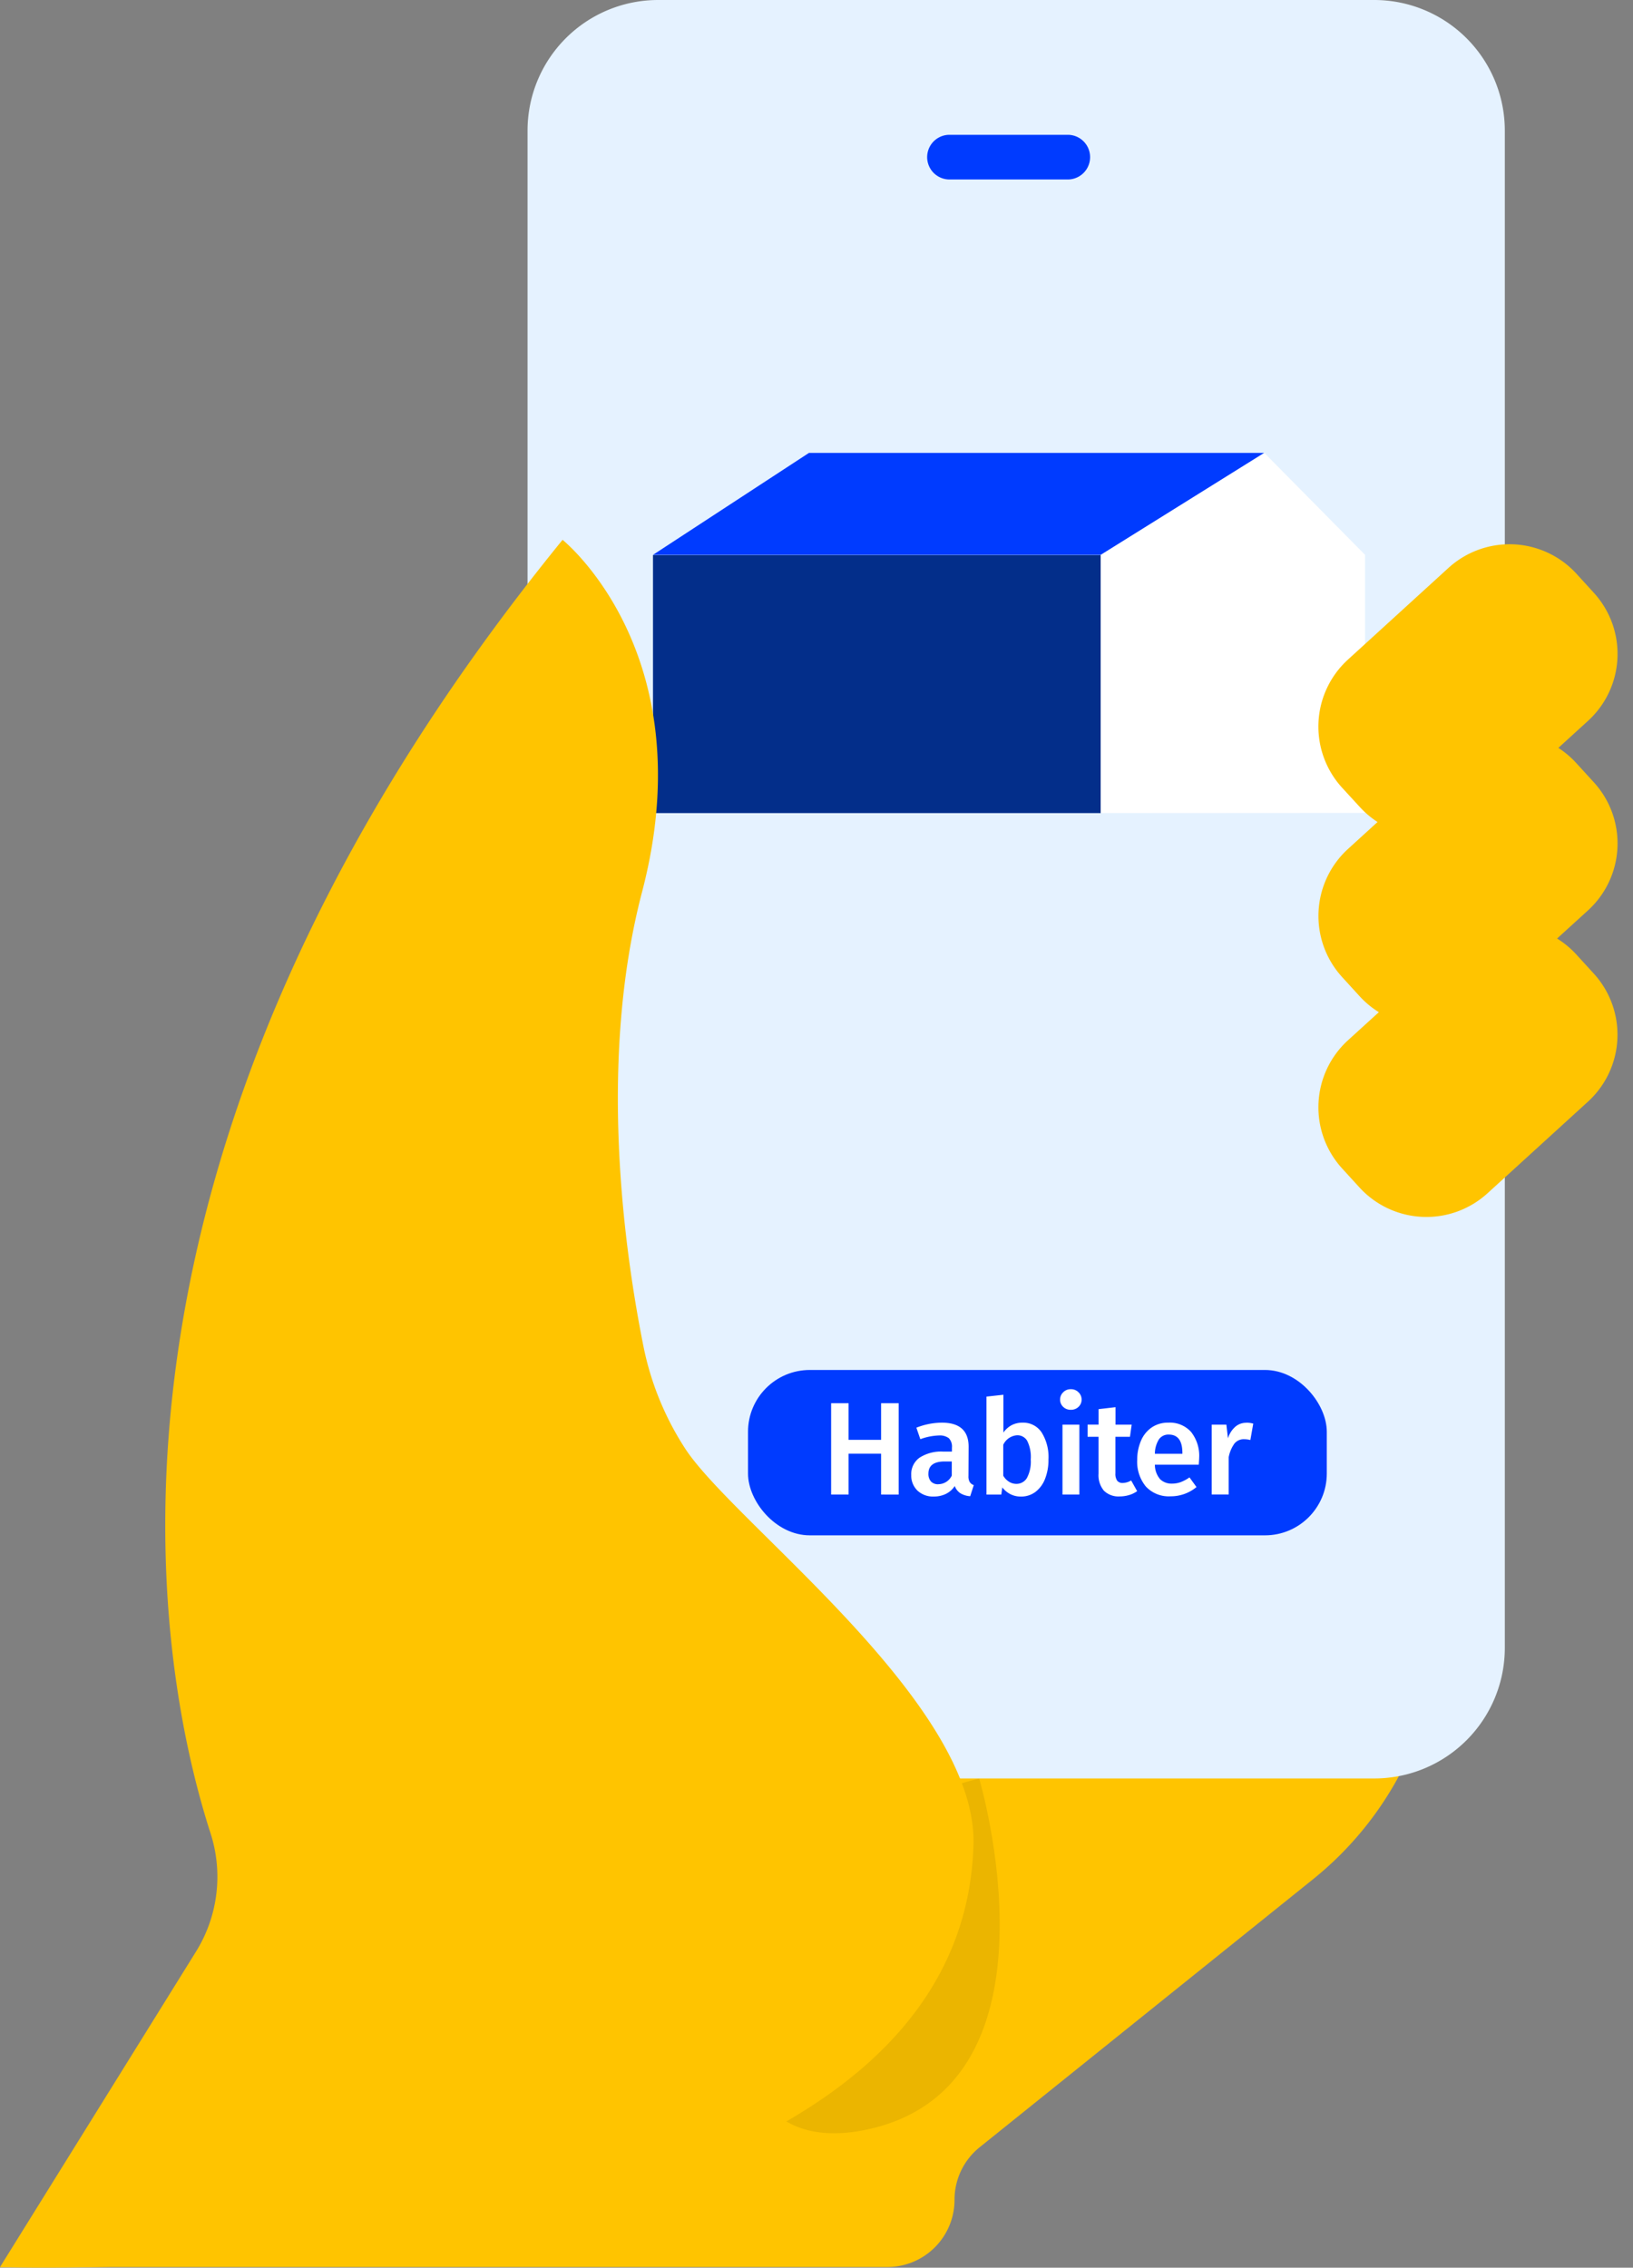 <svg xmlns="http://www.w3.org/2000/svg" width="52.855" height="73.395" viewBox="0 0 52.855 73.395"><rect x="0" y="0" width="52.855" height="73.395" fill="#808080" stroke="none"/><g transform="translate(-677.183 -748.945)"><path d="M0,148.2H28.719a2.176,2.176,0,0,0,2.176-2.176,2.176,2.176,0,0,1,.812-1.7L42.5,135.648a10.98,10.98,0,0,0,4.079-9.17l-.143-2.551-15.264,8Z" transform="translate(677.183 674.119)" fill="#ffc400"/><path d="M68.483,145.279s2.942,9.878-3.556,11.345-4.9-9.261,3.556-11.345" transform="translate(640.393 661.228)" fill="#ebb500"/><g transform="translate(677.183 748.945)"><path d="M69.917,57.561H46.738a4.226,4.226,0,0,1-4.226-4.226V4.226A4.226,4.226,0,0,1,46.738,0H69.917a4.227,4.227,0,0,1,4.226,4.226V53.335a4.227,4.227,0,0,1-4.226,4.226" transform="translate(-25.437)" fill="#e5f2ff"/><rect width="14.493" height="8.352" transform="translate(21.135 17.964)" fill="#032e8a"/><path d="M73.13,37l-5.295,3.3H53.342L58.391,37Z" transform="translate(-32.207 -22.342)" fill="#003bff"/><path d="M89.92,48.657V40.306L95.215,37l3.261,3.3v8.352Z" transform="translate(-54.293 -22.342)" fill="#fff"/><path d="M1.328,20.816.766,20.2a2.935,2.935,0,0,1,.191-4.145l1-.91a2.938,2.938,0,0,1-.626-.52l-.562-.616A2.935,2.935,0,0,1,.956,9.864l.959-.874a2.933,2.933,0,0,1-.587-.5L.766,7.878A2.934,2.934,0,0,1,.956,3.734L4.21.766A2.934,2.934,0,0,1,8.355.957l.562.616a2.933,2.933,0,0,1-.191,4.144l-.959.874a2.942,2.942,0,0,1,.588.5l.562.615a2.934,2.934,0,0,1-.191,4.145l-1,.91a2.943,2.943,0,0,1,.627.521l.562.615a2.934,2.934,0,0,1-.191,4.145L5.473,21.007a2.935,2.935,0,0,1-4.145-.191Z" transform="translate(42.672 17.615)" fill="#ffc400"/><path d="M3.5,22.273a3.442,3.442,0,0,1-2.538-1.12L.4,20.537a3.439,3.439,0,0,1,.223-4.851l.555-.506q-.113-.1-.216-.217L.4,14.346A3.439,3.439,0,0,1,.619,9.495l.523-.476q-.1-.09-.184-.187L.4,8.215A3.437,3.437,0,0,1,.62,3.365L3.873.4A3.434,3.434,0,0,1,8.724.62l.562.616a3.433,3.433,0,0,1-.223,4.85l-.523.477q.1.09.184.187l.562.615a3.438,3.438,0,0,1-.223,4.851l-.556.507q.113.1.217.218l.562.615a3.439,3.439,0,0,1-.223,4.852L5.81,21.376A3.428,3.428,0,0,1,3.5,22.273ZM6.186.5a2.427,2.427,0,0,0-1.639.636L1.293,4.1a2.436,2.436,0,0,0-.158,3.438l.562.616a2.439,2.439,0,0,0,.487.411l.549.351-1.44,1.313a2.438,2.438,0,0,0-.158,3.439l.562.616a2.441,2.441,0,0,0,.52.432l.563.348L1.293,16.425a2.438,2.438,0,0,0-.158,3.439l.562.616a2.435,2.435,0,0,0,3.439.158L8.389,17.67a2.437,2.437,0,0,0,.158-3.439l-.562-.615a2.448,2.448,0,0,0-.521-.433L6.9,12.835l1.487-1.357A2.437,2.437,0,0,0,8.547,8.04l-.562-.615A2.447,2.447,0,0,0,7.5,7.013l-.549-.351,1.44-1.314A2.433,2.433,0,0,0,8.547,1.91l-.562-.616A2.442,2.442,0,0,0,6.186.5Z" transform="translate(42.672 17.615)" fill="rgba(0,0,0,0)"/><g transform="translate(30.009 4.363)"><g transform="translate(0 0)"><path d="M60.7,21.446H56.872a.723.723,0,0,1,0-1.446H60.7a.723.723,0,1,1,0,1.446" transform="translate(-56.149 -20)" fill="#003bff"/></g></g><g transform="translate(24.211 44.34)"><rect width="18.733" height="5.352" rx="2" transform="translate(0)" fill="#003bff"/><path d="M2.589-6.154V-7.476H1.537v1.322H.972V-9.11h.565v1.185H2.589V-9.11h.569v2.957Zm2.828-.6a.363.363,0,0,0,.041.195.26.26,0,0,0,.131.1L5.473-6.1a.7.7,0,0,1-.314-.094.481.481,0,0,1-.186-.235.725.725,0,0,1-.289.255A.881.881,0,0,1,4.3-6.09a.732.732,0,0,1-.535-.193.675.675,0,0,1-.2-.5.653.653,0,0,1,.267-.563A1.283,1.283,0,0,1,4.6-7.544h.282v-.128a.39.39,0,0,0-.1-.306.486.486,0,0,0-.323-.088,1.91,1.91,0,0,0-.6.12l-.128-.372a2.286,2.286,0,0,1,.822-.163q.869,0,.869.779Zm-.976.265a.485.485,0,0,0,.436-.278v-.458H4.652q-.531,0-.531.394a.363.363,0,0,0,.081.252A.307.307,0,0,0,4.442-6.488ZM7.168-8.481a.713.713,0,0,1,.616.314,1.5,1.5,0,0,1,.222.879,1.661,1.661,0,0,1-.109.623.967.967,0,0,1-.31.424.766.766,0,0,1-.475.152.732.732,0,0,1-.336-.077.785.785,0,0,1-.263-.218l-.034.231H6V-9.324l.548-.06v1.224A.772.772,0,0,1,6.815-8.4.754.754,0,0,1,7.168-8.481ZM6.962-6.5a.392.392,0,0,0,.347-.19,1.119,1.119,0,0,0,.124-.6,1.167,1.167,0,0,0-.116-.605.367.367,0,0,0-.325-.178.535.535,0,0,0-.449.308v1a.55.55,0,0,0,.182.193A.438.438,0,0,0,6.962-6.5ZM9.007-8.417v2.263H8.46V-8.417ZM8.729-9.564a.339.339,0,0,1,.25.1.323.323,0,0,1,.1.237.316.316,0,0,1-.1.235.343.343,0,0,1-.25.094.337.337,0,0,1-.246-.094.316.316,0,0,1-.1-.235.323.323,0,0,1,.1-.237A.333.333,0,0,1,8.729-9.564Zm2.148,3.3a.876.876,0,0,1-.267.128,1.078,1.078,0,0,1-.3.043A.672.672,0,0,1,9.8-6.28a.78.78,0,0,1-.173-.55V-8.024H9.273v-.394h.355v-.5l.548-.064v.565H10.7l-.056.394h-.471v1.181a.389.389,0,0,0,.058.24.218.218,0,0,0,.182.073.559.559,0,0,0,.27-.081Zm2.007-1.078q0,.043-.013.222H11.451a.719.719,0,0,0,.171.471.529.529,0,0,0,.385.141.805.805,0,0,0,.282-.049,1.318,1.318,0,0,0,.282-.152l.227.312a1.3,1.3,0,0,1-.839.3,1.01,1.01,0,0,1-.8-.317,1.258,1.258,0,0,1-.28-.864A1.549,1.549,0,0,1,11-7.893a.988.988,0,0,1,.347-.432.927.927,0,0,1,.539-.156.921.921,0,0,1,.736.3A1.244,1.244,0,0,1,12.884-7.339ZM12.341-7.5q0-.595-.441-.595a.374.374,0,0,0-.314.148.88.88,0,0,0-.135.473h.89Zm2.067-.98a.808.808,0,0,1,.227.03l-.094.531a.827.827,0,0,0-.2-.026.385.385,0,0,0-.317.143,1.1,1.1,0,0,0-.184.439v1.207H13.29V-8.417h.475l.051.445a.814.814,0,0,1,.235-.374A.533.533,0,0,1,14.407-8.477Z" transform="translate(1.718 10.186)" fill="#fff"/></g><path d="M18.206,44.094s4.6,3.678,2.575,11.4c-1.429,5.457-.582,11.557.038,14.667a9.5,9.5,0,0,0,1.365,3.358c1.591,2.426,9.458,8.213,9.324,12.809C31.079,101.1,0,100,0,100L6.352,89.776a4.587,4.587,0,0,0,.458-3.831c-1.748-5.429-4.9-21.817,11.4-41.851" transform="translate(0 -26.624)" fill="#ffc400"/></g></g></svg>